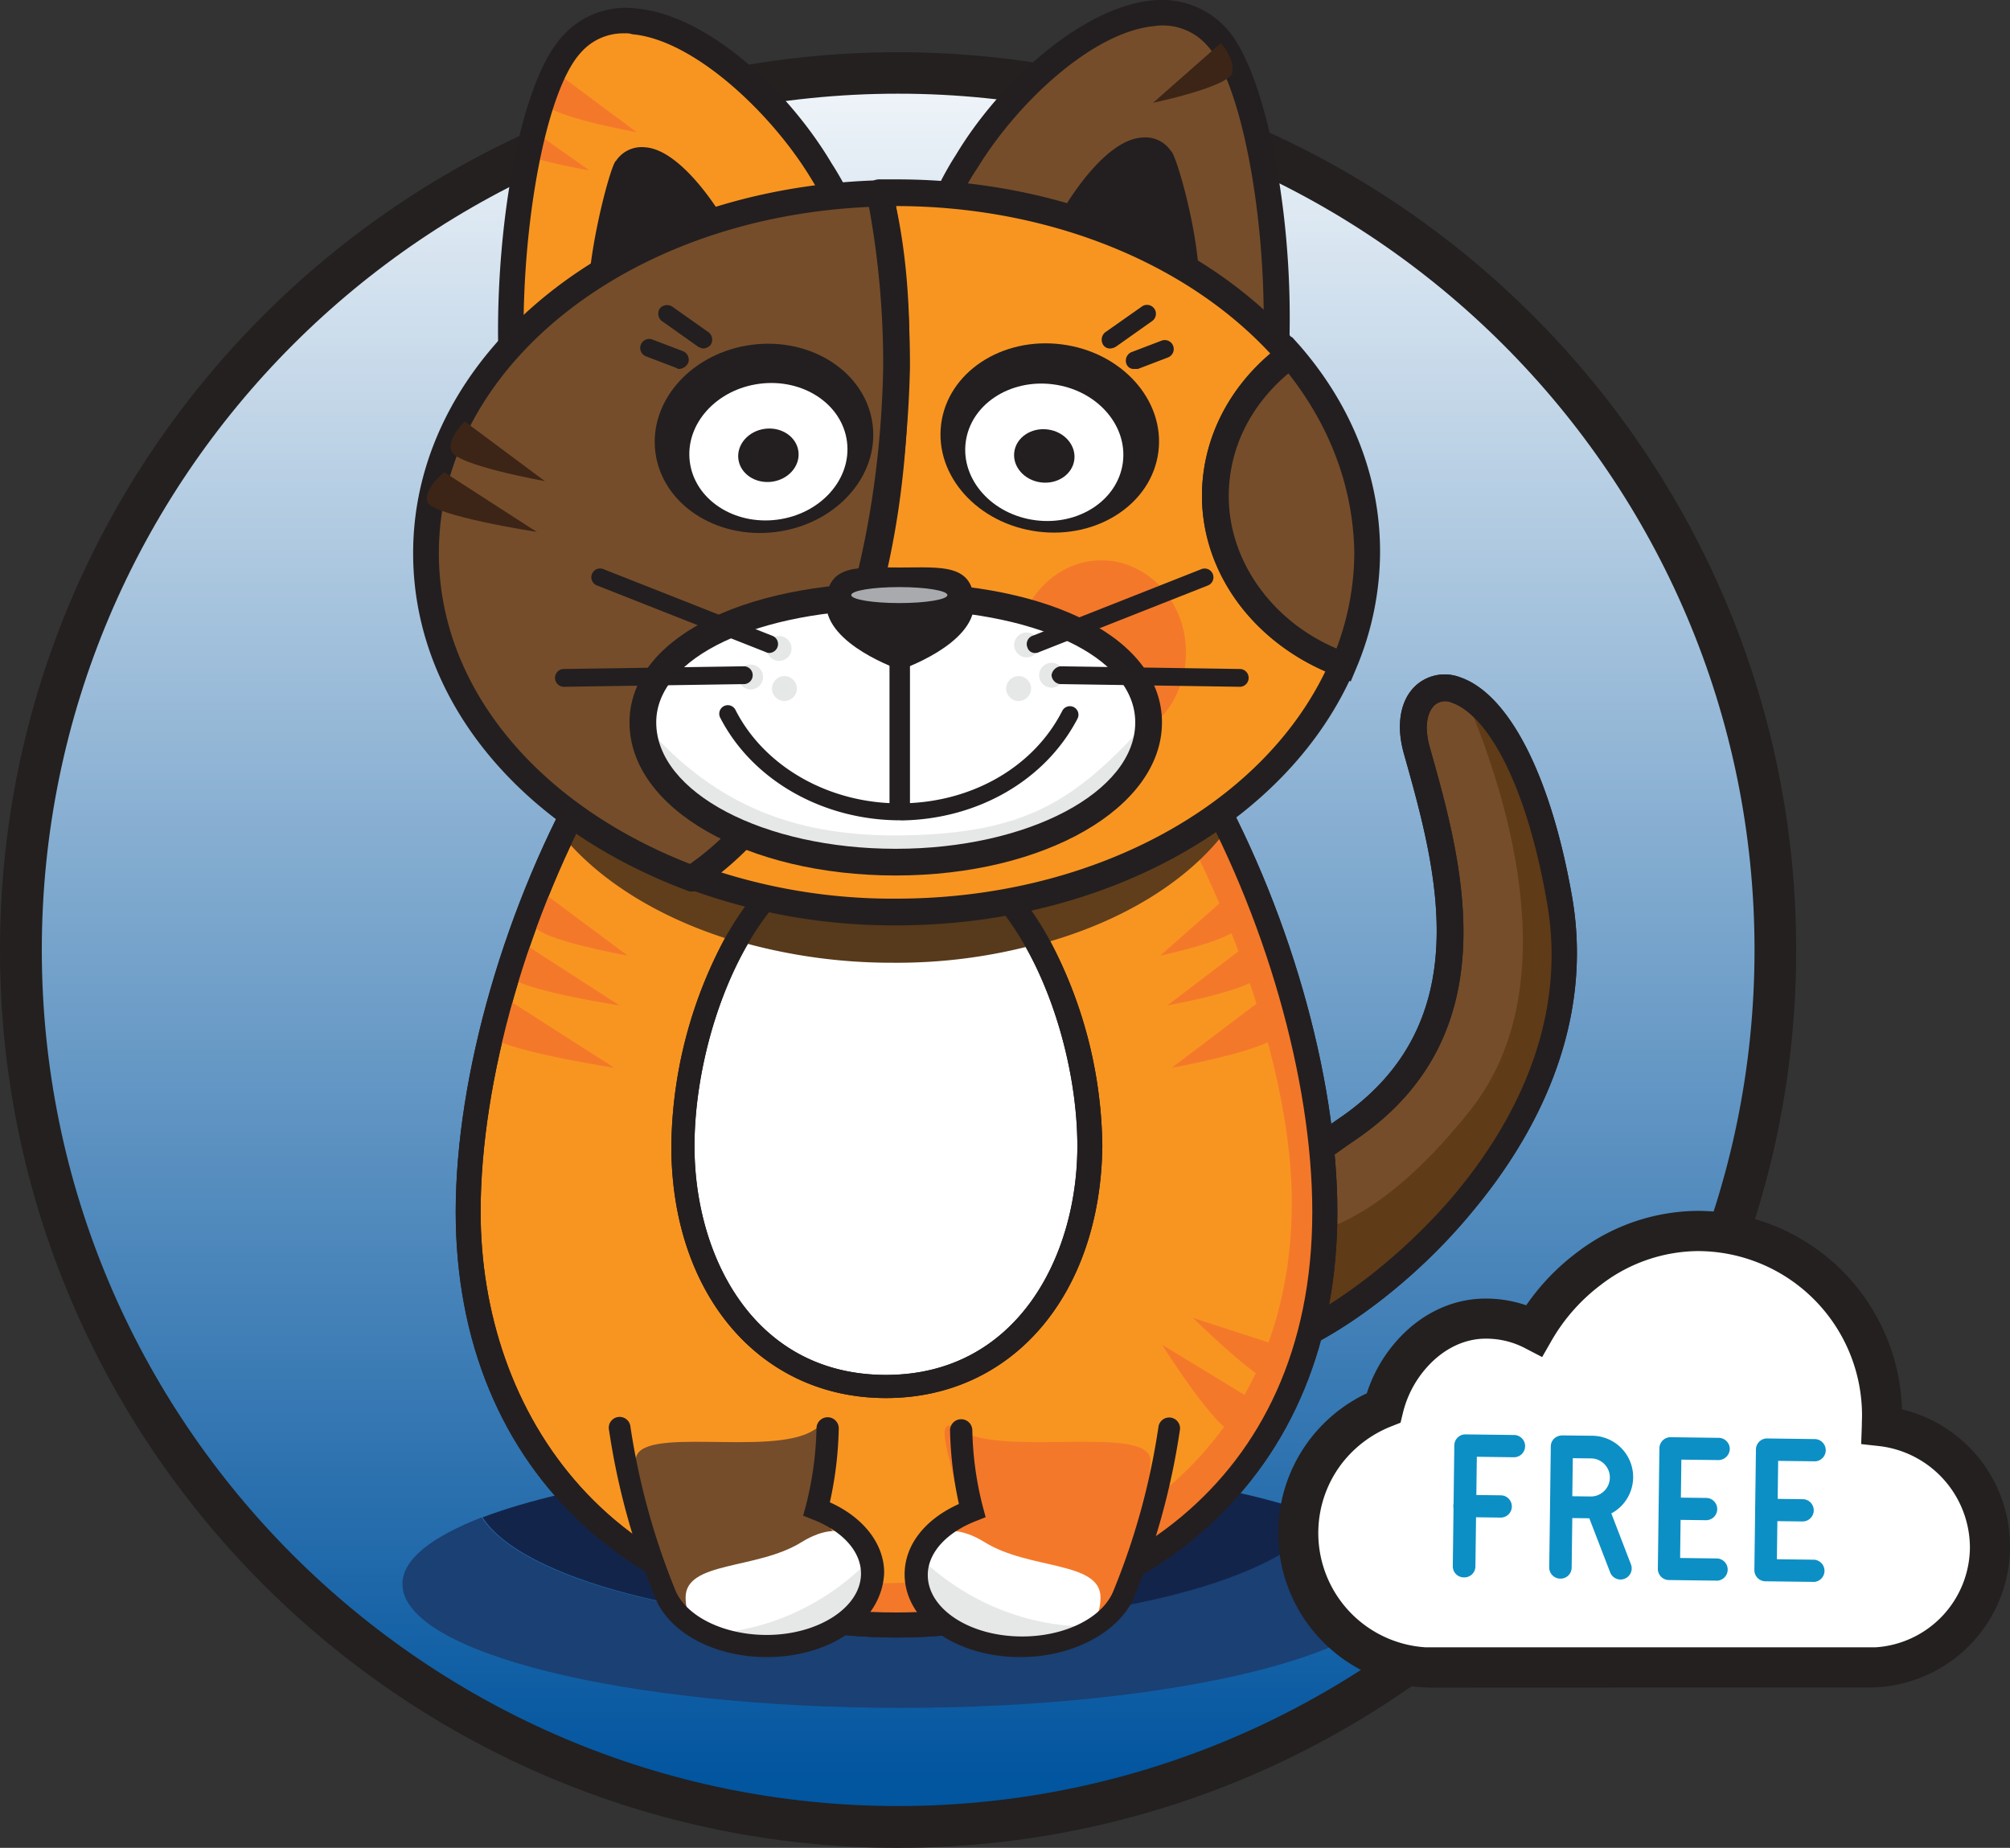 <svg xmlns="http://www.w3.org/2000/svg" xmlns:xlink="http://www.w3.org/1999/xlink" viewBox="0 0 500 459.76"><rect x="0" y="0" width="500" height="459.76" fill="#333333" stroke="none"/><defs><style>.cls-1{fill:url(#linear-gradient);}.cls-2{fill:#23201f;}.cls-3{fill:#1a4074;}.cls-4{fill:#13244b;}.cls-5{fill:#764d2a;}.cls-6{fill:#231f20;}.cls-7{fill:#603b17;}.cls-8{fill:#f89521;}.cls-9{fill:#f4782a;}.cls-10{fill:#fff;}.cls-11{fill:#3c2517;}.cls-12{fill:none;}.cls-13{fill:#603e1b;}.cls-14{fill:#57391b;}.cls-15{fill:#533618;}.cls-16{fill:#e6e7e7;}.cls-17{fill:#a8aaad;}.cls-18{fill:#0c8fc5;}</style><linearGradient id="linear-gradient" x1="223.71" y1="-149.42" x2="223.71" y2="300.43" gradientTransform="translate(0 142)" gradientUnits="userSpaceOnUse"><stop offset="0" stop-color="#fff"/><stop offset="1" stop-color="#02559f"/></linearGradient></defs><g id="Layer_2" data-name="Layer 2"><g id="Layer_1-2" data-name="Layer 1"><circle class="cls-1" cx="223.71" cy="236.66" r="218.61"/><path class="cls-2" d="M223.4,459.76C100.22,459.76,0,359.54,0,236.36S100.22,13,223.4,13,446.81,113.17,446.81,236.36,346.59,459.76,223.4,459.76Zm0-436.45c-117.47,0-213,95.57-213,213.05s95.57,213,213,213,213.05-95.57,213.05-213S340.88,23.31,223.4,23.31Z"/><path class="cls-3" d="M328.91,377.53c-9.52,15.28-52.71,26.8-104.54,26.8s-94.8-11.52-104.54-26.8c-12.41,4.87-19.72,10.41-19.72,16.61,0,17.05,55.6,30.79,124,30.79s124-13.74,124-30.79C348.63,387.94,341.32,382.18,328.91,377.53Z"/><path class="cls-4" d="M224.59,404.33c51.83,0,94.8-11.52,104.55-26.8-22.15-8.42-60.47-14.18-104.55-14.18s-82.39,5.76-104.54,14.18C129.57,392.59,172.76,404.33,224.59,404.33Z"/><path class="cls-5" d="M312.3,299.12a187.86,187.86,0,0,1,22.59-17.94c36.33-24.59,26.36-63.13,17.5-94.36-6.2-22.37,23.92-28.35,35.44,36.33,11.52,63.57-58.92,113.4-77.74,113.4"/><path class="cls-6" d="M310.09,339.87a3.32,3.32,0,1,1,0-6.64c8.86,0,32.78-13.73,51.6-35.88,13.74-16.39,28.8-42.31,23-73.54-5.76-32.33-16.17-46.51-23.48-48.95a4,4,0,0,0-4.43.67c-1.55,1.55-2.66,4.87-1.11,10.41,8,28.35,20.38,71.54-18.82,97.9a204.76,204.76,0,0,0-22.15,17.49,3.21,3.21,0,0,1-4.65,0,3.41,3.41,0,0,1,0-4.65,212.91,212.91,0,0,1,23-18.38c35.22-23.92,24.14-62.46,16.17-90.81-2-7.09-.89-13.29,2.88-16.84A10.69,10.69,0,0,1,363,168.44c12.19,4,22.6,24.14,27.91,53.82,6.2,33.67-10,61.58-24.36,78.85C347.52,324.37,321.83,339.87,310.09,339.87Z"/><path class="cls-7" d="M365.24,175.08c7.53,18.17,26.13,68.89.44,101.23-25.47,32.11-43,30.78-43,30.78l2.44,24.59c27.24-14,72.2-56.7,62.9-108.53C381.85,189,373.65,177.74,365.24,175.08Z"/><path class="cls-6" d="M310.09,339.87a3.32,3.32,0,1,1,0-6.64c8.86,0,32.78-13.73,51.6-35.88,13.74-16.39,28.8-42.31,23-73.54-5.76-32.33-16.17-46.51-23.48-48.95a4,4,0,0,0-4.43.67c-1.55,1.55-2.66,4.87-1.11,10.41,8,28.35,20.38,71.54-18.82,97.9a204.76,204.76,0,0,0-22.15,17.49,3.21,3.21,0,0,1-4.65,0,3.41,3.41,0,0,1,0-4.65,212.91,212.91,0,0,1,23-18.38c35.22-23.92,24.14-62.46,16.17-90.81-2-7.09-.89-13.29,2.88-16.84A10.69,10.69,0,0,1,363,168.44c12.19,4,22.6,24.14,27.91,53.82,6.2,33.67-10,61.58-24.36,78.85C347.52,324.37,321.83,339.87,310.09,339.87Z"/><path class="cls-8" d="M329.58,301.56c0,65.78-47.84,102.77-106.54,102.77s-106.54-37-106.54-102.77S164.35,133,223,133,329.58,235.77,329.58,301.56Z"/><path class="cls-6" d="M223,407.43c-30.34,0-57.81-9.75-77.3-27.47-21-19-32.34-46.29-32.34-78.4,0-67.78,49.17-171.66,109.64-171.66S332.68,233.78,332.68,301.56c0,32.11-11.08,59.13-32.34,78.4C280.85,397.68,253.39,407.43,223,407.43Zm0-271.33c-14.84,0-43.85,7.53-72.65,58-19,33.45-30.79,74.65-30.79,107.43,0,49.61,31.9,99.67,103.44,99.67,51.61,0,103.44-30.79,103.44-99.67,0-32.78-11.74-74-30.79-107.43C266.9,143.63,237.88,136.1,223,136.1Z"/><path class="cls-9" d="M223,133a8.32,8.32,0,0,0-2.21.22c45.84,2.44,100.55,105.88,100.55,165.9,0,60.91-45.85,94.8-102.33,94.8-21,0-40.31-.22-56.25-5.1,17,10.19,37.65,15.51,60,15.51,58.92,0,106.54-37,106.54-102.77C329.58,235.77,282,133,223,133Z"/><path class="cls-9" d="M305.44,222.93,288.6,237.77s19-4,19.71-7.53C309.2,226.91,305.44,222.93,305.44,222.93Z"/><path class="cls-9" d="M309.87,235.33l-19.5,14.84s21.93-4,22.82-7.53C314.07,239.32,309.87,235.33,309.87,235.33Z"/><path class="cls-9" d="M314.3,248.4l-22.82,17.27s25.69-4.65,26.8-8.63S314.3,248.4,314.3,248.4Z"/><path class="cls-9" d="M313.41,349.4l-24.36-14.84S303,356.71,307,356.26,313.41,349.4,313.41,349.4Z"/><path class="cls-9" d="M324,336.77l-27.24-8.86S315.4,346.3,319.17,345C323.15,343.64,324,336.77,324,336.77Z"/><path class="cls-9" d="M136.22,222.93l19.93,14.84s-22.37-4-23.26-7.53C131.79,226.91,136.22,222.93,136.22,222.93Z"/><path class="cls-9" d="M131.12,235.33l23,14.84s-26.14-4-27.25-7.53S131.12,235.33,131.12,235.33Z"/><path class="cls-9" d="M125.81,248.4l27,17.27S122.26,261,121.16,257C119.83,253.05,125.81,248.4,125.81,248.4Z"/><path class="cls-10" d="M270.88,285.17c0,31.89-17.94,59.8-50.5,59.8s-50.5-27.91-50.5-59.8,17.94-77.3,50.5-77.3S270.88,253.27,270.88,285.17Z"/><path class="cls-6" d="M220.38,347.85c-31.45,0-53.38-25.92-53.38-62.68a111.76,111.76,0,0,1,13.51-52.05C190.7,215,204.88,205,220.6,205s29.91,10,40.09,28.13a111.65,111.65,0,0,1,13.52,52.05C273.76,322.15,251.83,347.85,220.38,347.85Zm0-137.11c-30.56,0-47.62,43.86-47.62,74.43,0,27.46,14.84,56.92,47.62,56.92,32.56,0,47.62-29.46,47.62-56.92C268,254.82,251,210.74,220.38,210.74Z"/><path class="cls-5" d="M317,94.24c-.44,5.32-10.41-1.55-13.73,2.22L233.45,53.93a68.88,68.88,0,0,1,7.09-14c14.62-24.15,46.29-48.51,62.24-30.79C313.41,20.93,319.39,63.23,317,94.24Z"/><path class="cls-6" d="M303.89,100.66l-2.22-1.33-72-43.85.88-2.44a75.31,75.31,0,0,1,7.31-14.62c10.63-17.71,31-36.54,48.73-38.31a21.66,21.66,0,0,1,18.6,7.08c9.53,10.41,17.94,49,15.07,87.49h0a5.23,5.23,0,0,1-2,4c-2.21,1.77-5.09,1.11-8,.44-1.33-.22-3.77-.66-4.43-.44ZM313.63,94h0l3.32.22Zm-7.09-2a32.5,32.5,0,0,1,4.88.66,9.43,9.43,0,0,0,2.43.44c2.44-31.89-4.21-71.54-13.51-81.73a14.71,14.71,0,0,0-13.29-4.87c-15.5,1.55-34.11,19.27-43.85,35.22a57.39,57.39,0,0,0-5.76,10.85l65.78,40.09A8.17,8.17,0,0,1,306.54,92Z"/><path class="cls-6" d="M294.8,73.2c-.22,1.77-29.45-15.51-29.45-15.51A23.06,23.06,0,0,1,267.78,53c4.88-8,15.29-20.37,20.82-13.29C289.93,41.75,295.69,62.79,294.8,73.2Z"/><path class="cls-6" d="M294.8,76.52c-2.21,0-8-2.44-31-16.17l-2.44-1.55,1.11-2.66a22.68,22.68,0,0,1,2.65-5.09c1.78-2.88,10.41-16.39,19.05-16.83a7.63,7.63,0,0,1,7.09,3.32l.22.22c1.77,2.66,7.75,24.36,6.65,35.44L297.9,75l-1.55.89C295.69,76.3,295.47,76.52,294.8,76.52ZM269.55,56.37c8.42,4.87,17.28,10,22.15,12.18-.44-10.19-4.65-24.81-5.76-27a1.7,1.7,0,0,0-1.32-.67c-3.11.22-9.31,6.2-14,14l-.22.22A4.76,4.76,0,0,0,269.55,56.37Z"/><path class="cls-11" d="M303.66,10.74,286.83,25.58s19.05-4,19.71-7.53S303.66,10.74,303.66,10.74Z"/><path class="cls-8" d="M127.58,96.46c.44,5.31,10.41-1.55,13.73,2.21l69.77-42.53a68.88,68.88,0,0,0-7.09-14c-14.62-24.36-46.29-48.73-62-31C131.12,23.14,125.14,65.45,127.58,96.46Z"/><path class="cls-9" d="M138.43,18.05l19.94,14.84s-22.37-4-23.26-7.53C134,22,138.43,18.05,138.43,18.05Z"/><path class="cls-9" d="M131.57,31.78l15.06,10.63s-17.06-2.88-17.72-5.31S131.57,31.78,131.57,31.78Z"/><path class="cls-6" d="M140.65,102.88l-1.78-2c-.66-.45-3.1.22-4.43.44-2.87.66-5.75,1.11-8-.44a5.27,5.27,0,0,1-2-4h0C122,66.11,127.8,22.48,139.76,9.19A21,21,0,0,1,158.14,2.1c18,1.55,38.1,20.6,48.73,38.54a75,75,0,0,1,7.31,14.62l.89,2.43ZM155.49,8.3a14,14,0,0,0-11.08,4.88c-9.52,10.41-15.95,50.05-13.73,81.95a9.19,9.19,0,0,0,2.44-.45c2.43-.44,5.53-1.1,8.19,0l65.78-40.09a86.27,86.27,0,0,0-5.75-10.85c-10-16.17-29-33.89-44.08-35.22A4.34,4.34,0,0,0,155.49,8.3Z"/><path class="cls-6" d="M149.51,75.41c.22,1.78,29.45-15.5,29.45-15.5a23.06,23.06,0,0,0-2.43-4.65c-4.87-8-15.28-20.38-20.82-13.29C154.38,44,148.84,65,149.51,75.41Z"/><path class="cls-6" d="M149.51,78.74a2.37,2.37,0,0,1-1.33-.45l-1.55-.66-.22-2c-.67-10.64,4.87-32.56,6.64-35.44l.22-.22a7.64,7.64,0,0,1,7.09-3.33c8.42.45,17.28,14,19,16.84a22.75,22.75,0,0,1,2.66,5.09l1.1,2.66-2.43,1.55C157.48,76.3,151.72,78.74,149.51,78.74Zm8.86-35c-1.11,2.22-4.88,17.06-5.54,27,4.87-2.43,13.73-7.31,21.93-12.18a9,9,0,0,1-.89-1.55l-.22-.22c-4.65-7.53-10.85-13.73-14-14C159.47,43.08,159,43.08,158.37,43.74Z"/><path class="cls-12" d="M223,91.36c-1.33,58-21,107.42-50.72,126.92C202,198.78,223,149.39,223,91.36Z"/><path class="cls-13" d="M251,224.26A61.1,61.1,0,0,1,258,235.11c21-5.54,37.87-16,47.4-29-.67-1.55-1.55-2.88-2.22-4.43-14.17,10.86-32.12,18.83-52.27,22.6Z"/><path class="cls-13" d="M183,234.22A72,72,0,0,1,190,223.81c-18.16-4-34.55-11.29-47.84-21-.89,1.55-1.55,3.32-2.44,4.87C149.06,219.16,164.35,228.69,183,234.22Z"/><path class="cls-14" d="M222.16,227.13A138.42,138.42,0,0,1,190,223.59h0A57.32,57.32,0,0,0,183,234h0a138.34,138.34,0,0,0,39.21,5.54A132.72,132.72,0,0,0,258,234.89h0A92.18,92.18,0,0,0,251,224,121.84,121.84,0,0,1,222.16,227.13Z"/><path class="cls-6" d="M220.38,347.85c-31.45,0-53.38-25.92-53.38-62.68a111.76,111.76,0,0,1,13.51-52.05C190.7,215,204.88,205,220.6,205s29.91,10,40.09,28.13a111.65,111.65,0,0,1,13.52,52.05C273.76,322.15,251.83,347.85,220.38,347.85Zm0-137.11c-30.56,0-47.62,43.86-47.62,74.43,0,27.46,14.84,56.92,47.62,56.92,32.56,0,47.62-29.46,47.62-56.92C268,254.82,251,210.74,220.38,210.74Z"/><path class="cls-15" d="M311.64,194.8a87.74,87.74,0,0,1-8.42,6.86c.67,1.55,1.55,2.88,2.22,4.43A44,44,0,0,0,311.64,194.8Z"/><path class="cls-6" d="M223,407.43c-30.34,0-57.81-9.75-77.3-27.47-21-19-32.34-46.29-32.34-78.4,0-67.78,49.17-171.66,109.64-171.66S332.68,233.78,332.68,301.56c0,32.11-11.08,59.13-32.34,78.4C280.85,397.68,253.39,407.43,223,407.43Zm0-271.33c-14.84,0-43.85,7.53-72.65,58-19,33.45-30.79,74.65-30.79,107.43,0,49.61,31.9,99.67,103.44,99.67,51.61,0,103.44-30.79,103.44-99.67,0-32.78-11.74-74-30.79-107.43C266.9,143.63,237.88,136.1,223,136.1Z"/><path class="cls-8" d="M302.33,123.48c0-14.18,7.31-26.8,18.61-35C300.12,64.12,264,48,223,48h-4.21c3.33,12.85,4.43,27.69,4.21,43.19,0,58-21,107.42-50.72,126.91A144.28,144.28,0,0,0,223,226.91c51.83,0,95.91-25.91,111.19-61.79C315.62,158.69,302.33,142.53,302.33,123.48Z"/><path class="cls-6" d="M223,230.24a147.41,147.41,0,0,1-51.83-9.09,3.09,3.09,0,0,1-2-2.65,4,4,0,0,1,1.33-3.1c29.46-19.27,49.17-69.33,49.17-124.26.22-16.61-1.11-31-4.21-42.3a3.54,3.54,0,0,1,.66-2.88,3.17,3.17,0,0,1,2.66-1.33H223c40.53,0,78,15.5,100.34,41.64A2.5,2.5,0,0,1,324,88.7a3.73,3.73,0,0,1-1.33,2.22c-11.07,8-17.27,19.71-17.27,32.34,0,17.27,11.73,32.33,29.68,38.54a3.13,3.13,0,0,1,2,1.77,2.85,2.85,0,0,1,0,2.66C320.94,204.54,275.09,230.24,223,230.24ZM179.19,217A142,142,0,0,0,223,223.59c48.06,0,90.37-22.59,106.76-56.7C311.19,159.14,299,142.08,299,123.48c0-13.51,6.2-26.36,17.06-35.44-21.27-23-55.82-36.77-93.25-36.77h-.22c2.43,11.3,3.54,24.37,3.32,40.09C226.36,145.85,208,194.35,179.19,217Z"/><path class="cls-5" d="M223,91.36a224.77,224.77,0,0,0-4.21-43.19c-62.68,1.55-113,41-113,89.48,0,35.66,27,66.23,66.23,80.85C202,198.78,221.71,149.39,223,91.36Z"/><path class="cls-6" d="M172.1,221.82a2,2,0,0,1-1.11-.22c-42.08-15.73-68.22-47.84-68.22-83.95,0-50.28,50.94-91,116.06-92.8a3.55,3.55,0,0,1,3.33,2.66,225.22,225.22,0,0,1,4.2,43.85h0c-1.33,59.58-21.48,109.42-52.49,129.79A2.49,2.49,0,0,1,172.1,221.82ZM216.17,51.49c-60.24,2.66-107,40.09-107,86.16,0,32.78,23.93,62.24,62.47,77.3,27.9-19.49,47-67.77,48.06-123.59A218.46,218.46,0,0,0,216.17,51.49Z"/><path class="cls-9" d="M295,162.24c0-12.63-9.53-22.82-21-22.82-8.41,0-15.5,5.32-19,12.85,18.38,5.1,30.78,14.62,30.78,27.47a4.92,4.92,0,0,1-.22,1.77A23.82,23.82,0,0,0,295,162.24Z"/><path class="cls-5" d="M219.05,48a224.77,224.77,0,0,1,4.21,43.19C223.48,75.86,222.38,61,219.05,48Z"/><path class="cls-6" d="M223.26,94.46h0a3.4,3.4,0,0,1-3.32-3.32,211.38,211.38,0,0,0-4.21-42.53,3.17,3.17,0,0,1,6.2-1.33c3.1,12.19,4.65,27,4.21,44.08A2.84,2.84,0,0,1,223.26,94.46Z"/><path class="cls-5" d="M320.94,88.48c-11.3,8.2-18.61,20.82-18.61,35,0,19,13.29,35.44,31.9,42.08A70.82,70.82,0,0,0,340,137.65C340,119.49,332.9,102.44,320.94,88.48Z"/><path class="cls-6" d="M336,169.55l-2.88-1.11C312.74,161.13,299,143,299,123.26c0-14.62,7.31-28.35,19.94-37.66l2.43-1.77,2,2.22c13.06,15.06,19.93,32.78,19.93,51.16a75,75,0,0,1-6,29.24ZM320.5,92.91c-9.53,8-14.84,18.83-14.84,30.57,0,15.94,10.63,31,26.8,37.87a68,68,0,0,0,4.43-23.7C336.67,121.71,331.13,106.42,320.5,92.91Z"/><path class="cls-11" d="M115.62,104.87l19.93,14.84s-22.37-4-23.25-7.53C111.19,109.08,115.62,104.87,115.62,104.87Z"/><path class="cls-11" d="M110.52,117.5l23,14.84s-26.14-4-27.24-7.53C105.43,121.48,110.52,117.5,110.52,117.5Z"/><ellipse class="cls-6" cx="190.04" cy="109.08" rx="27.24" ry="23.48" transform="translate(-12.31 25.02) rotate(-7.3)"/><ellipse class="cls-10" cx="191.14" cy="112.4" rx="19.71" ry="17.05" transform="translate(-12.73 25.19) rotate(-7.3)"/><ellipse class="cls-6" cx="191.14" cy="113.28" rx="7.53" ry="6.64" transform="translate(-12.81 25.13) rotate(-7.28)"/><path class="cls-6" d="M169,91.8a.83.83,0,0,1-.67-.22L160.8,88.7a2.24,2.24,0,1,1,1.55-4.2l7.53,2.87a2.3,2.3,0,0,1,1.33,2.88A2.66,2.66,0,0,1,169,91.8Z"/><path class="cls-6" d="M175,86.71a3.12,3.12,0,0,1-1.33-.44l-9.08-6.43a2.34,2.34,0,0,1-.45-3.1,2.37,2.37,0,0,1,3.11-.44l9.08,6.42a2.35,2.35,0,0,1,.44,3.1A2.71,2.71,0,0,1,175,86.71Z"/><ellipse class="cls-6" cx="261.11" cy="108.96" rx="23.48" ry="27.24" transform="translate(119.88 354.12) rotate(-82.7)"/><ellipse class="cls-10" cx="259.75" cy="112.53" rx="17.05" ry="19.71" transform="translate(115.15 355.88) rotate(-82.7)"/><ellipse class="cls-6" cx="259.78" cy="113.44" rx="6.64" ry="7.53" transform="translate(114.33 356.75) rotate(-82.72)"/><path class="cls-6" d="M282.18,91.8a1.93,1.93,0,0,1-2-1.32,2.3,2.3,0,0,1,1.32-2.88l7.54-2.88a2.24,2.24,0,0,1,1.55,4.2l-7.53,2.88Z"/><path class="cls-6" d="M276.2,86.71a2,2,0,0,1-1.77-.89,2.4,2.4,0,0,1,.44-3.1L284,76.3a2.21,2.21,0,1,1,2.66,3.54l-9.08,6.43A3.21,3.21,0,0,1,276.2,86.71Z"/><path class="cls-10" d="M285.72,179.74c0,19.27-28.13,34.77-62.9,34.77s-62.9-15.5-62.9-34.77,28.13-31.46,62.9-31.46S285.72,160.47,285.72,179.74Z"/><path class="cls-16" d="M223,207.87c-22.81,0-44.08-5.76-63.12-28.13,1.55,23.47,30.12,33.88,62.46,33.88,34.77,0,59.8-13.29,62.9-33.88C267.34,199.23,255.38,207.64,223,207.87Z"/><path class="cls-6" d="M223.93,204.1c-19.27,0-36.77-10-44.74-25.47a2.13,2.13,0,1,1,3.76-2c7.31,14.39,23.7,23.47,41.42,23.25,17.5-.22,32.78-9.08,39.87-23a2.13,2.13,0,1,1,3.76,2c-8,15.28-24.8,25-43.85,25.25Z"/><path class="cls-6" d="M222.82,217.83c-37,0-66.23-16.61-66.23-38.09,0-20.38,27.25-34.78,66.23-34.78s66.23,14.18,66.23,34.78C289.05,201,259.81,217.83,222.82,217.83Zm0-66.22c-34.55,0-59.58,12-59.58,28.13,0,17.49,26.8,31.45,59.58,31.45,33,0,59.58-14.18,59.58-31.45C282.4,163.35,257.37,151.61,222.82,151.61Z"/><rect class="cls-6" x="221.27" y="161.35" width="5.09" height="41.86"/><path class="cls-6" d="M242.31,150.28c0,10.19-18.38,16.39-18.38,16.39s-18.39-6.2-18.39-16.39,8.2-9.08,18.39-9.08S242.31,140.09,242.31,150.28Z"/><ellipse class="cls-17" cx="223.71" cy="148.06" rx="11.96" ry="1.99"/><path class="cls-9" d="M286.17,363.35c0,9.08-4.21,47.62-27.25,44.74-12.4-1.55-30.34-21-22.81-26.13,8-5.32-8-33,2.66-26.14S286.17,354.27,286.17,363.35Z"/><path class="cls-10" d="M273.76,397.46c0,9.08-8.64,12.18-21.93,12.18s-24.36-7.31-24.36-16.39,6-16.61,17.5-9.52C256,390.6,273.76,388.38,273.76,397.46Z"/><path class="cls-16" d="M250.28,401a61.1,61.1,0,0,1-21.92-14,10.81,10.81,0,0,0-.89,4.65c0,10,11.74,17.94,26.14,17.94a32.1,32.1,0,0,0,17.72-4.87A59.75,59.75,0,0,1,250.28,401Z"/><path class="cls-6" d="M253.83,412.3c-16.17,0-28.8-9.08-28.8-20.6,0-7.31,5.1-13.73,13.52-17.5A92.27,92.27,0,0,1,236.33,356a2.77,2.77,0,1,1,5.54-.22,82.53,82.53,0,0,0,2.66,19.27l.66,2.44-2.21.88c-7.54,2.88-12.19,8-12.19,13.51,0,8.42,10.41,15.29,23.48,15.29,10.41,0,19.71-4.43,22.59-11.08a174.53,174.53,0,0,0,11.3-41,2.7,2.7,0,1,1,5.32.88,179,179,0,0,1-11.74,42.31C277.53,406.54,266.45,412.3,253.83,412.3Z"/><path class="cls-5" d="M158.14,363.35c0,9.08,4.21,47.62,27.25,44.74,12.4-1.55,30.34-21,22.81-26.13-8-5.32,4.87-33-5.76-26.14S158.14,354.27,158.14,363.35Z"/><path class="cls-10" d="M170.55,397.46c0,9.08,8.64,12.18,21.93,12.18,13.51,0,24.36-7.31,24.36-16.39s-6-16.61-17.5-9.52C188.27,390.6,170.55,388.38,170.55,397.46Z"/><path class="cls-16" d="M196.24,401.89a61.6,61.6,0,0,0,21.26-15.06,10,10,0,0,1,1.11,4.43c.44,10-10.85,18.6-25.25,19.27-6.86.44-13.29-1.11-17.94-4A58.9,58.9,0,0,0,196.24,401.89Z"/><path class="cls-6" d="M190.7,412.3c-12.62,0-23.7-5.76-27.46-14.17a178.16,178.16,0,0,1-11.74-42.31,2.7,2.7,0,1,1,5.32-.88,177.79,177.79,0,0,0,11.29,41c2.88,6.42,12.18,10.85,22.59,10.85,12.85,0,23.48-6.86,23.48-15.28,0-5.54-4.65-10.63-12.18-13.51l-2.22-.89.67-2.43a84.33,84.33,0,0,0,2.66-19.27,2.77,2.77,0,1,1,5.53.22,92.48,92.48,0,0,1-2.21,18.16c8.42,3.77,13.51,10.41,13.51,17.5C219.5,403.22,206.87,412.3,190.7,412.3Z"/><circle class="cls-16" cx="261.58" cy="168" r="3.1" transform="translate(53.85 399.29) rotate(-80.78)"/><circle class="cls-16" cx="255.38" cy="160.47" r="3.1"/><circle class="cls-16" cx="253.39" cy="171.32" r="3.1"/><circle class="cls-16" cx="186.72" cy="168.44" r="3.1"/><circle class="cls-16" cx="195.13" cy="171.32" r="3.1"/><circle class="cls-16" cx="193.8" cy="161.35" r="3.1"/><path class="cls-6" d="M308.54,170.88h0l-44.74-.67a2.39,2.39,0,0,1-2.22-2.21,2.59,2.59,0,0,1,2.22-2.22l44.74.67a2.22,2.22,0,0,1,0,4.43Z"/><path class="cls-6" d="M257.59,162.46a1.93,1.93,0,0,1-2-1.33,2.2,2.2,0,0,1,1.11-2.88l42.08-16.61a2.18,2.18,0,0,1,1.77,4l-42.08,16.61A1.67,1.67,0,0,1,257.59,162.46Z"/><path class="cls-6" d="M140.43,170.88a2.22,2.22,0,1,1,0-4.43l44.74-.67a2.22,2.22,0,0,1,0,4.43l-44.74.67Z"/><path class="cls-6" d="M191.37,162.46a1.69,1.69,0,0,1-.89-.22L148.4,145.63a2.18,2.18,0,1,1,1.77-4l42.08,16.61a2.2,2.2,0,0,1,1.11,2.88A2.24,2.24,0,0,1,191.37,162.46Z"/><path class="cls-10" d="M468.12,354.83c0-1,.05-1.95.05-2.68a45.87,45.87,0,0,0-45.88-45.88,45,45,0,0,0-27,9.34A50.92,50.92,0,0,0,381.64,331a26,26,0,0,0-12.07-2.94c-6.81,0-13.35,3.16-18.43,8.9a31.56,31.56,0,0,0-7,13.32,33.86,33.86,0,0,0-14.58,11.14,33.47,33.47,0,0,0,26.84,53.46v-.07H465v0a30.06,30.06,0,0,0,30-30A30.38,30.38,0,0,0,468.12,354.83Z"/><path class="cls-2" d="M356.43,419.89A38.45,38.45,0,0,1,340,346.67a36.37,36.37,0,0,1,7.39-13c6-6.82,13.91-10.57,22.16-10.57a30.94,30.94,0,0,1,10.11,1.67,56.28,56.28,0,0,1,12.62-13.15,49.94,49.94,0,0,1,30-10.34,50.86,50.86,0,0,1,50.84,49.38A35.08,35.08,0,0,1,465,419.85Zm13.14-86.82c-5.36,0-10.58,2.56-14.7,7.21A26.33,26.33,0,0,0,349,351.47l-.61,2.51-2.4.95a29,29,0,0,0-12.42,9.49,28.49,28.49,0,0,0,21.1,45.45l1.74,0H466.51a25.08,25.08,0,0,0,23.52-25,25.51,25.51,0,0,0-22.46-25.06l-4.59-.51.16-4.61c0-1,.05-1.83.05-2.51a40.9,40.9,0,0,0-40.9-40.9,40.06,40.06,0,0,0-24,8.35A46.18,46.18,0,0,0,386,333.49l-2.38,4.16-4.25-2.21A20.82,20.82,0,0,0,369.57,333.07Z"/><path class="cls-18" d="M364.12,392.47h0a2.76,2.76,0,0,1-2.73-2.8l.38-30a2.75,2.75,0,0,1,.84-2,2.67,2.67,0,0,1,2-.78l12,.15a2.77,2.77,0,0,1,0,5.54h0l-9.24-.12-.35,27.24A2.76,2.76,0,0,1,364.12,392.47Z"/><path class="cls-18" d="M373.31,377.59h0l-9-.12a2.77,2.77,0,0,1,0-5.54h0l9,.12a2.77,2.77,0,0,1,0,5.54Z"/><path class="cls-18" d="M427.14,393.28h0l-12-.15a2.78,2.78,0,0,1-2.74-2.8l.39-30a2.77,2.77,0,0,1,2.77-2.74h0l12,.16a2.77,2.77,0,0,1,2.73,2.8,2.83,2.83,0,0,1-2.8,2.73l-9.24-.11-.31,24.47,9.23.12a2.77,2.77,0,0,1,0,5.53Z"/><path class="cls-18" d="M424.33,378.24h0l-9-.11a2.77,2.77,0,0,1,.07-5.54l9,.11a2.77,2.77,0,0,1,0,5.54Z"/><path class="cls-18" d="M451.14,393.59h0l-12-.15a2.78,2.78,0,0,1-2.73-2.8l.39-30a2.77,2.77,0,0,1,2.76-2.74h0l12,.16a2.77,2.77,0,0,1,0,5.53h0l-9.23-.11-.32,24.47,9.24.12a2.77,2.77,0,0,1,0,5.53Z"/><path class="cls-18" d="M448.34,378.55h0l-9-.11a2.78,2.78,0,0,1-2.74-2.81,2.72,2.72,0,0,1,2.81-2.73l9,.11a2.77,2.77,0,0,1,0,5.54Z"/><path class="cls-18" d="M388.12,392.78h0a2.77,2.77,0,0,1-2.74-2.8l.2-15v-.11l.19-14.95a2.75,2.75,0,0,1,.84-2,3.16,3.16,0,0,1,2-.78l7.51.09a10.27,10.27,0,1,1-.27,20.54l-4.73-.06-.16,12.24A2.76,2.76,0,0,1,388.12,392.78Zm3-20.5,4.73.06h.06a4.74,4.74,0,0,0,.06-9.47l-4.73-.06Z"/><path class="cls-18" d="M403.13,393a2.77,2.77,0,0,1-2.59-1.77l-5.81-15.08a2.77,2.77,0,0,1,5.17-2l5.81,15.08a2.77,2.77,0,0,1-1.59,3.58A2.63,2.63,0,0,1,403.13,393Z"/></g></g></svg>